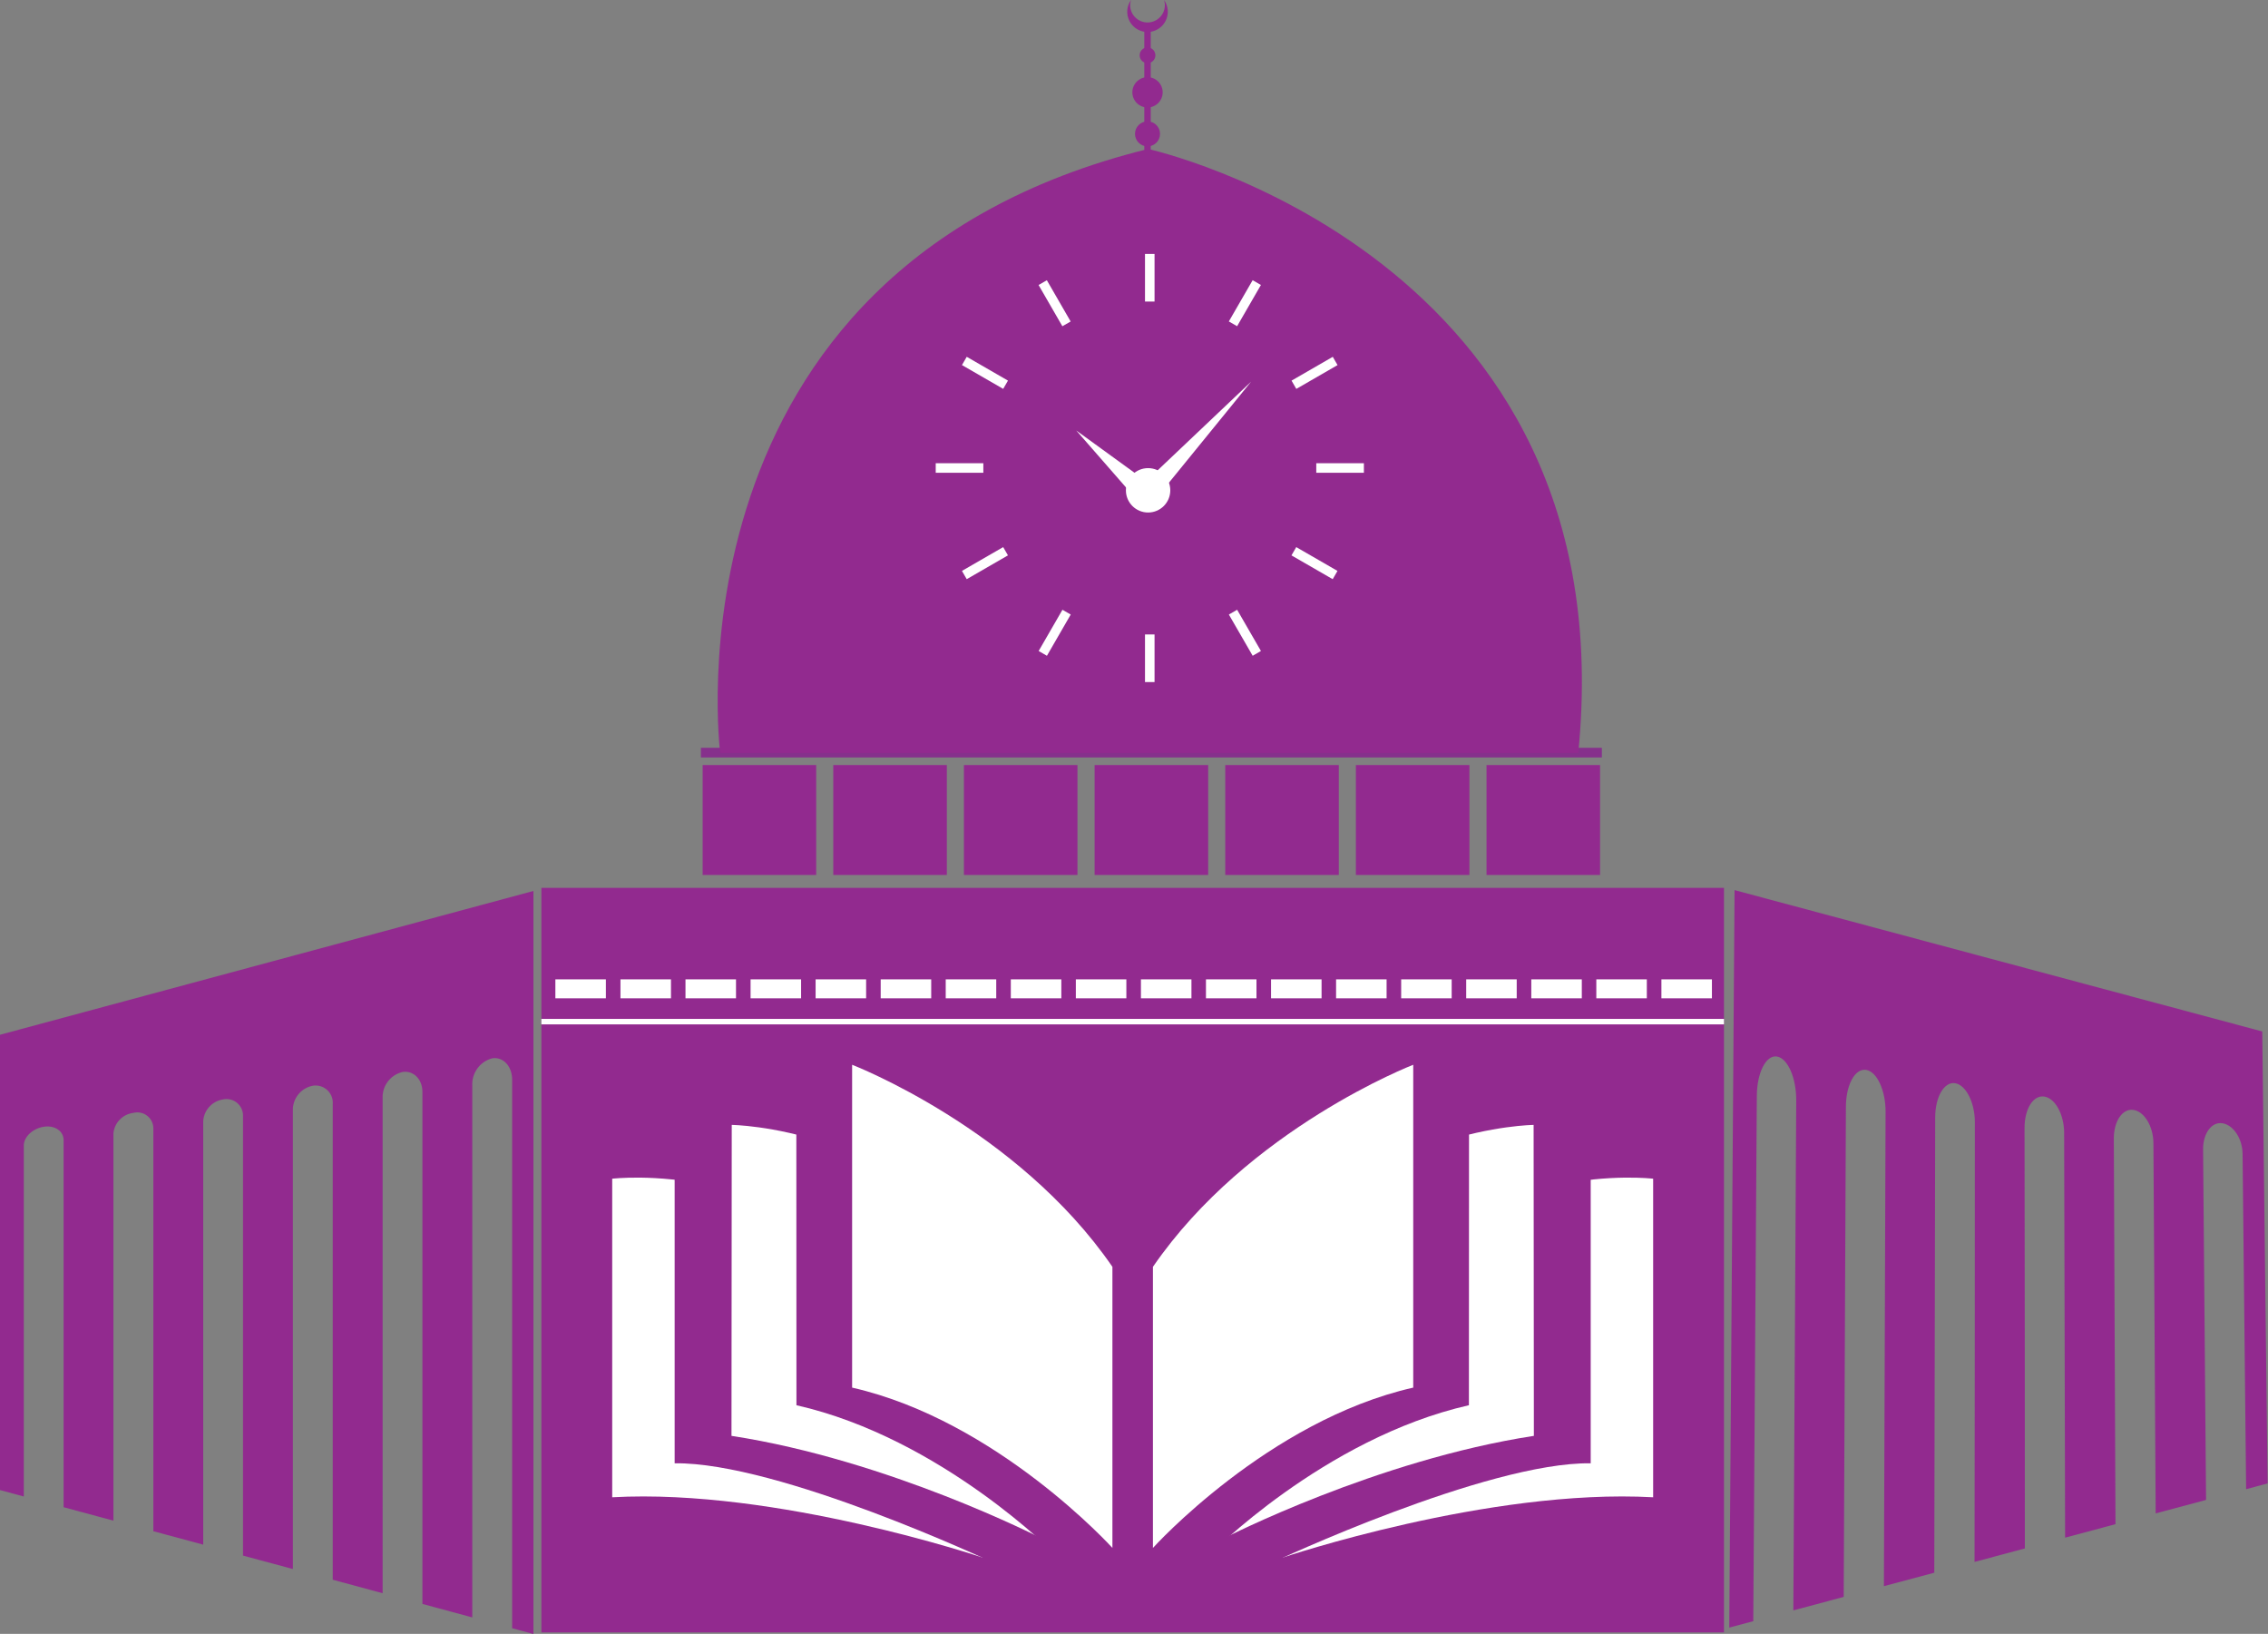 <svg id="Layer_1" data-name="Layer 1" xmlns="http://www.w3.org/2000/svg" viewBox="0 0 351.57 253.25"><rect x="0" y="0" width="351.57" height="253.25" fill="#808080" stroke="none"/><defs><style>.cls-1{fill:#922a8f;}.cls-2{fill:#fff;}.cls-3{fill:#86308c;}</style></defs><path class="cls-1" d="M144.42,259.89v70.57l3.69,1v-54.4c0-1.34,1.38-2.64,3.09-2.91s3.08.67,3.08,2.08v56.89L162,335.2v-60A3.53,3.53,0,0,1,165.1,272a2.48,2.48,0,0,1,3.09,2.33v62.51l7.73,2.08V273.32a3.64,3.64,0,0,1,3.09-3.41,2.56,2.56,0,0,1,3.08,2.58v68.13l7.73,2.08V271.45a3.8,3.8,0,0,1,3.09-3.66,2.67,2.67,0,0,1,3.09,2.83v73.74l7.73,2.09V269.58a4,4,0,0,1,3.09-3.92c1.7-.26,3.08,1.12,3.08,3.09v79.36l7.73,2.09V267.71a4.15,4.15,0,0,1,3.09-4.17c1.71-.26,3.09,1.23,3.09,3.34v85l3.3.89V237.6Z" transform="translate(-144.42 -99.5)"/><path class="cls-1" d="M413.3,237.47q-.41,57.15-.82,114.31l3.72-1q.27-40.65.55-81.31c0-3.69,1.42-6.47,3.11-6.21s3.05,3.37,3,6.93l-.45,78.92,7.81-2.09q.17-38,.34-75.92c0-3.45,1.4-6,3.1-5.77s3.06,3.17,3.05,6.49q-.14,36.76-.26,73.54l7.81-2.09q.07-35.28.14-70.55c0-3.2,1.39-5.58,3.08-5.32s3.07,3,3.07,6.05q0,34.07-.05,68.15l7.8-2.09q0-32.58-.05-65.16c0-3,1.36-5.14,3.06-4.88s3.07,2.78,3.08,5.61l.15,62.76,7.81-2.09q-.13-29.88-.26-59.77c0-2.71,1.35-4.7,3.05-4.44s3.08,2.58,3.09,5.16q.18,28.69.35,57.38l7.81-2.09q-.23-27.18-.46-54.38c0-2.47,1.34-4.26,3-4h0c1.7.27,3.09,2.38,3.12,4.72q.27,26,.55,52l3.33-.9q-.4-35-.83-70.05Z" transform="translate(-144.42 -99.5)"/><rect class="cls-1" x="83.92" y="137.62" width="183.32" height="115.4"/><rect class="cls-2" x="86.09" y="151.8" width="7.83" height="2.94"/><rect class="cls-2" x="96.18" y="151.8" width="7.83" height="2.94"/><rect class="cls-2" x="106.26" y="151.8" width="7.83" height="2.94"/><rect class="cls-2" x="116.35" y="151.8" width="7.83" height="2.94"/><rect class="cls-2" x="126.43" y="151.8" width="7.83" height="2.94"/><rect class="cls-2" x="136.52" y="151.8" width="7.83" height="2.94"/><rect class="cls-2" x="146.6" y="151.8" width="7.83" height="2.94"/><rect class="cls-2" x="156.69" y="151.8" width="7.83" height="2.94"/><rect class="cls-2" x="166.77" y="151.8" width="7.83" height="2.94"/><rect class="cls-2" x="176.86" y="151.8" width="7.83" height="2.94"/><rect class="cls-2" x="186.94" y="151.8" width="7.83" height="2.94"/><rect class="cls-2" x="197.03" y="151.8" width="7.83" height="2.94"/><rect class="cls-2" x="207.11" y="151.8" width="7.83" height="2.94"/><rect class="cls-2" x="217.2" y="151.8" width="7.83" height="2.94"/><rect class="cls-2" x="227.28" y="151.8" width="7.83" height="2.94"/><rect class="cls-2" x="237.37" y="151.8" width="7.83" height="2.94"/><rect class="cls-2" x="247.45" y="151.8" width="7.83" height="2.94"/><rect class="cls-2" x="257.54" y="151.8" width="7.83" height="2.94"/><rect class="cls-2" x="83.92" y="157.93" width="183.32" height="0.85"/><path class="cls-2" d="M239.32,282.2S266.21,279,281,300.44l15.72,40.48s-31.9-10.76-57.4-9.34Z" transform="translate(-144.42 -99.5)"/><path class="cls-1" d="M249,276.28s25.59,9.87,40.34,31.32l8.81,34s-33-15.49-49.15-15.29Z" transform="translate(-144.42 -99.5)"/><path class="cls-2" d="M257.85,273.86s25.59.31,40.34,21.75l7.52,42.26s-23.5-12.07-47.9-15.81Z" transform="translate(-144.42 -99.5)"/><path class="cls-1" d="M267.86,267.28s25.59,9.87,40.34,31.32l0,42s-17.8-18.18-40.32-23.29Z" transform="translate(-144.42 -99.5)"/><path class="cls-2" d="M276.51,264.54s25.6,9.87,40.35,31.32v43.57S299,319.69,276.51,314.58Z" transform="translate(-144.42 -99.5)"/><path class="cls-2" d="M400.68,282.2S373.79,279,359,300.44l-15.72,40.48s31.9-10.76,57.4-9.34Z" transform="translate(-144.42 -99.5)"/><path class="cls-1" d="M391,276.28s-25.59,9.87-40.34,31.32l-8.81,34s33-15.49,49.15-15.29Z" transform="translate(-144.42 -99.5)"/><path class="cls-2" d="M382.15,273.86s-25.59.31-40.34,21.75l-7.52,42.26s23.5-12.07,47.9-15.81Z" transform="translate(-144.42 -99.5)"/><path class="cls-1" d="M372.14,267.28s-25.59,9.87-40.34,31.32l0,42s17.8-18.18,40.32-23.29Z" transform="translate(-144.42 -99.5)"/><path class="cls-2" d="M363.49,264.54s-25.6,9.87-40.35,31.32v43.57s17.82-19.74,40.35-24.85Z" transform="translate(-144.42 -99.5)"/><rect class="cls-1" x="108.92" y="118.58" width="17.6" height="17.04"/><rect class="cls-1" x="129.17" y="118.58" width="17.6" height="17.04"/><rect class="cls-1" x="149.42" y="118.58" width="17.6" height="17.04"/><rect class="cls-1" x="169.68" y="118.58" width="17.6" height="17.04"/><rect class="cls-1" x="189.93" y="118.58" width="17.6" height="17.04"/><rect class="cls-1" x="210.18" y="118.58" width="17.6" height="17.04"/><rect class="cls-1" x="230.43" y="118.58" width="17.6" height="17.04"/><rect class="cls-3" x="108.65" y="115.91" width="139.66" height="1.5"/><path class="cls-1" d="M256.06,216.21s-9.63-74.9,66.33-93.62c0,0,74.42,16.34,66.68,93.62Z" transform="translate(-144.42 -99.5)"/><circle class="cls-1" cx="177.88" cy="14.31" r="2.35"/><circle class="cls-1" cx="177.88" cy="20.75" r="1.94"/><circle class="cls-1" cx="177.88" cy="8.57" r="1.22"/><path class="cls-1" d="M324.86,99.5a2.9,2.9,0,0,1,.13.79,2.69,2.69,0,0,1-5.38,0,2.57,2.57,0,0,1,.14-.79,3.08,3.08,0,0,0-.59,1.81,3.14,3.14,0,1,0,5.7-1.81Z" transform="translate(-144.42 -99.5)"/><rect class="cls-1" x="177.38" y="3.99" width="1" height="19.31"/><circle class="cls-2" cx="177.97" cy="76" r="3.44"/><polygon class="cls-2" points="193.94 59.16 193.94 59.16 177.94 74.33 179.92 76.39 193.94 59.16"/><polygon class="cls-2" points="166.84 66.73 166.84 66.73 175.19 76.29 177.2 74.25 166.84 66.73"/><rect class="cls-2" x="177.49" y="39.36" width="1.48" height="7.38"/><rect class="cls-2" x="177.49" y="98.34" width="1.48" height="7.38"/><rect class="cls-2" x="307.16" y="142.81" width="1.48" height="7.38" transform="translate(-176.42 74.08) rotate(-30)"/><rect class="cls-2" x="336.66" y="193.89" width="1.48" height="7.38" transform="translate(-198.01 95.67) rotate(-30)"/><rect class="cls-2" x="296.37" y="153.6" width="1.48" height="7.38" transform="translate(-132.09 236.45) rotate(-60)"/><rect class="cls-2" x="347.45" y="183.09" width="1.48" height="7.38" transform="translate(-132.09 295.44) rotate(-60)"/><rect class="cls-2" x="292.42" y="168.35" width="1.48" height="7.38" transform="translate(-23.3 365.7) rotate(-90)"/><rect class="cls-2" x="351.4" y="168.35" width="1.48" height="7.38" transform="translate(35.69 424.68) rotate(-90)"/><rect class="cls-2" x="296.37" y="183.09" width="1.48" height="7.38" transform="translate(139.48 437.98) rotate(-120)"/><rect class="cls-2" x="347.45" y="153.6" width="1.48" height="7.38" transform="translate(241.65 437.98) rotate(-120)"/><rect class="cls-2" x="307.16" y="193.89" width="1.48" height="7.38" transform="translate(331.35 423.14) rotate(-150)"/><rect class="cls-2" x="336.66" y="142.81" width="1.48" height="7.38" transform="translate(411.92 342.57) rotate(-150)"/></svg>